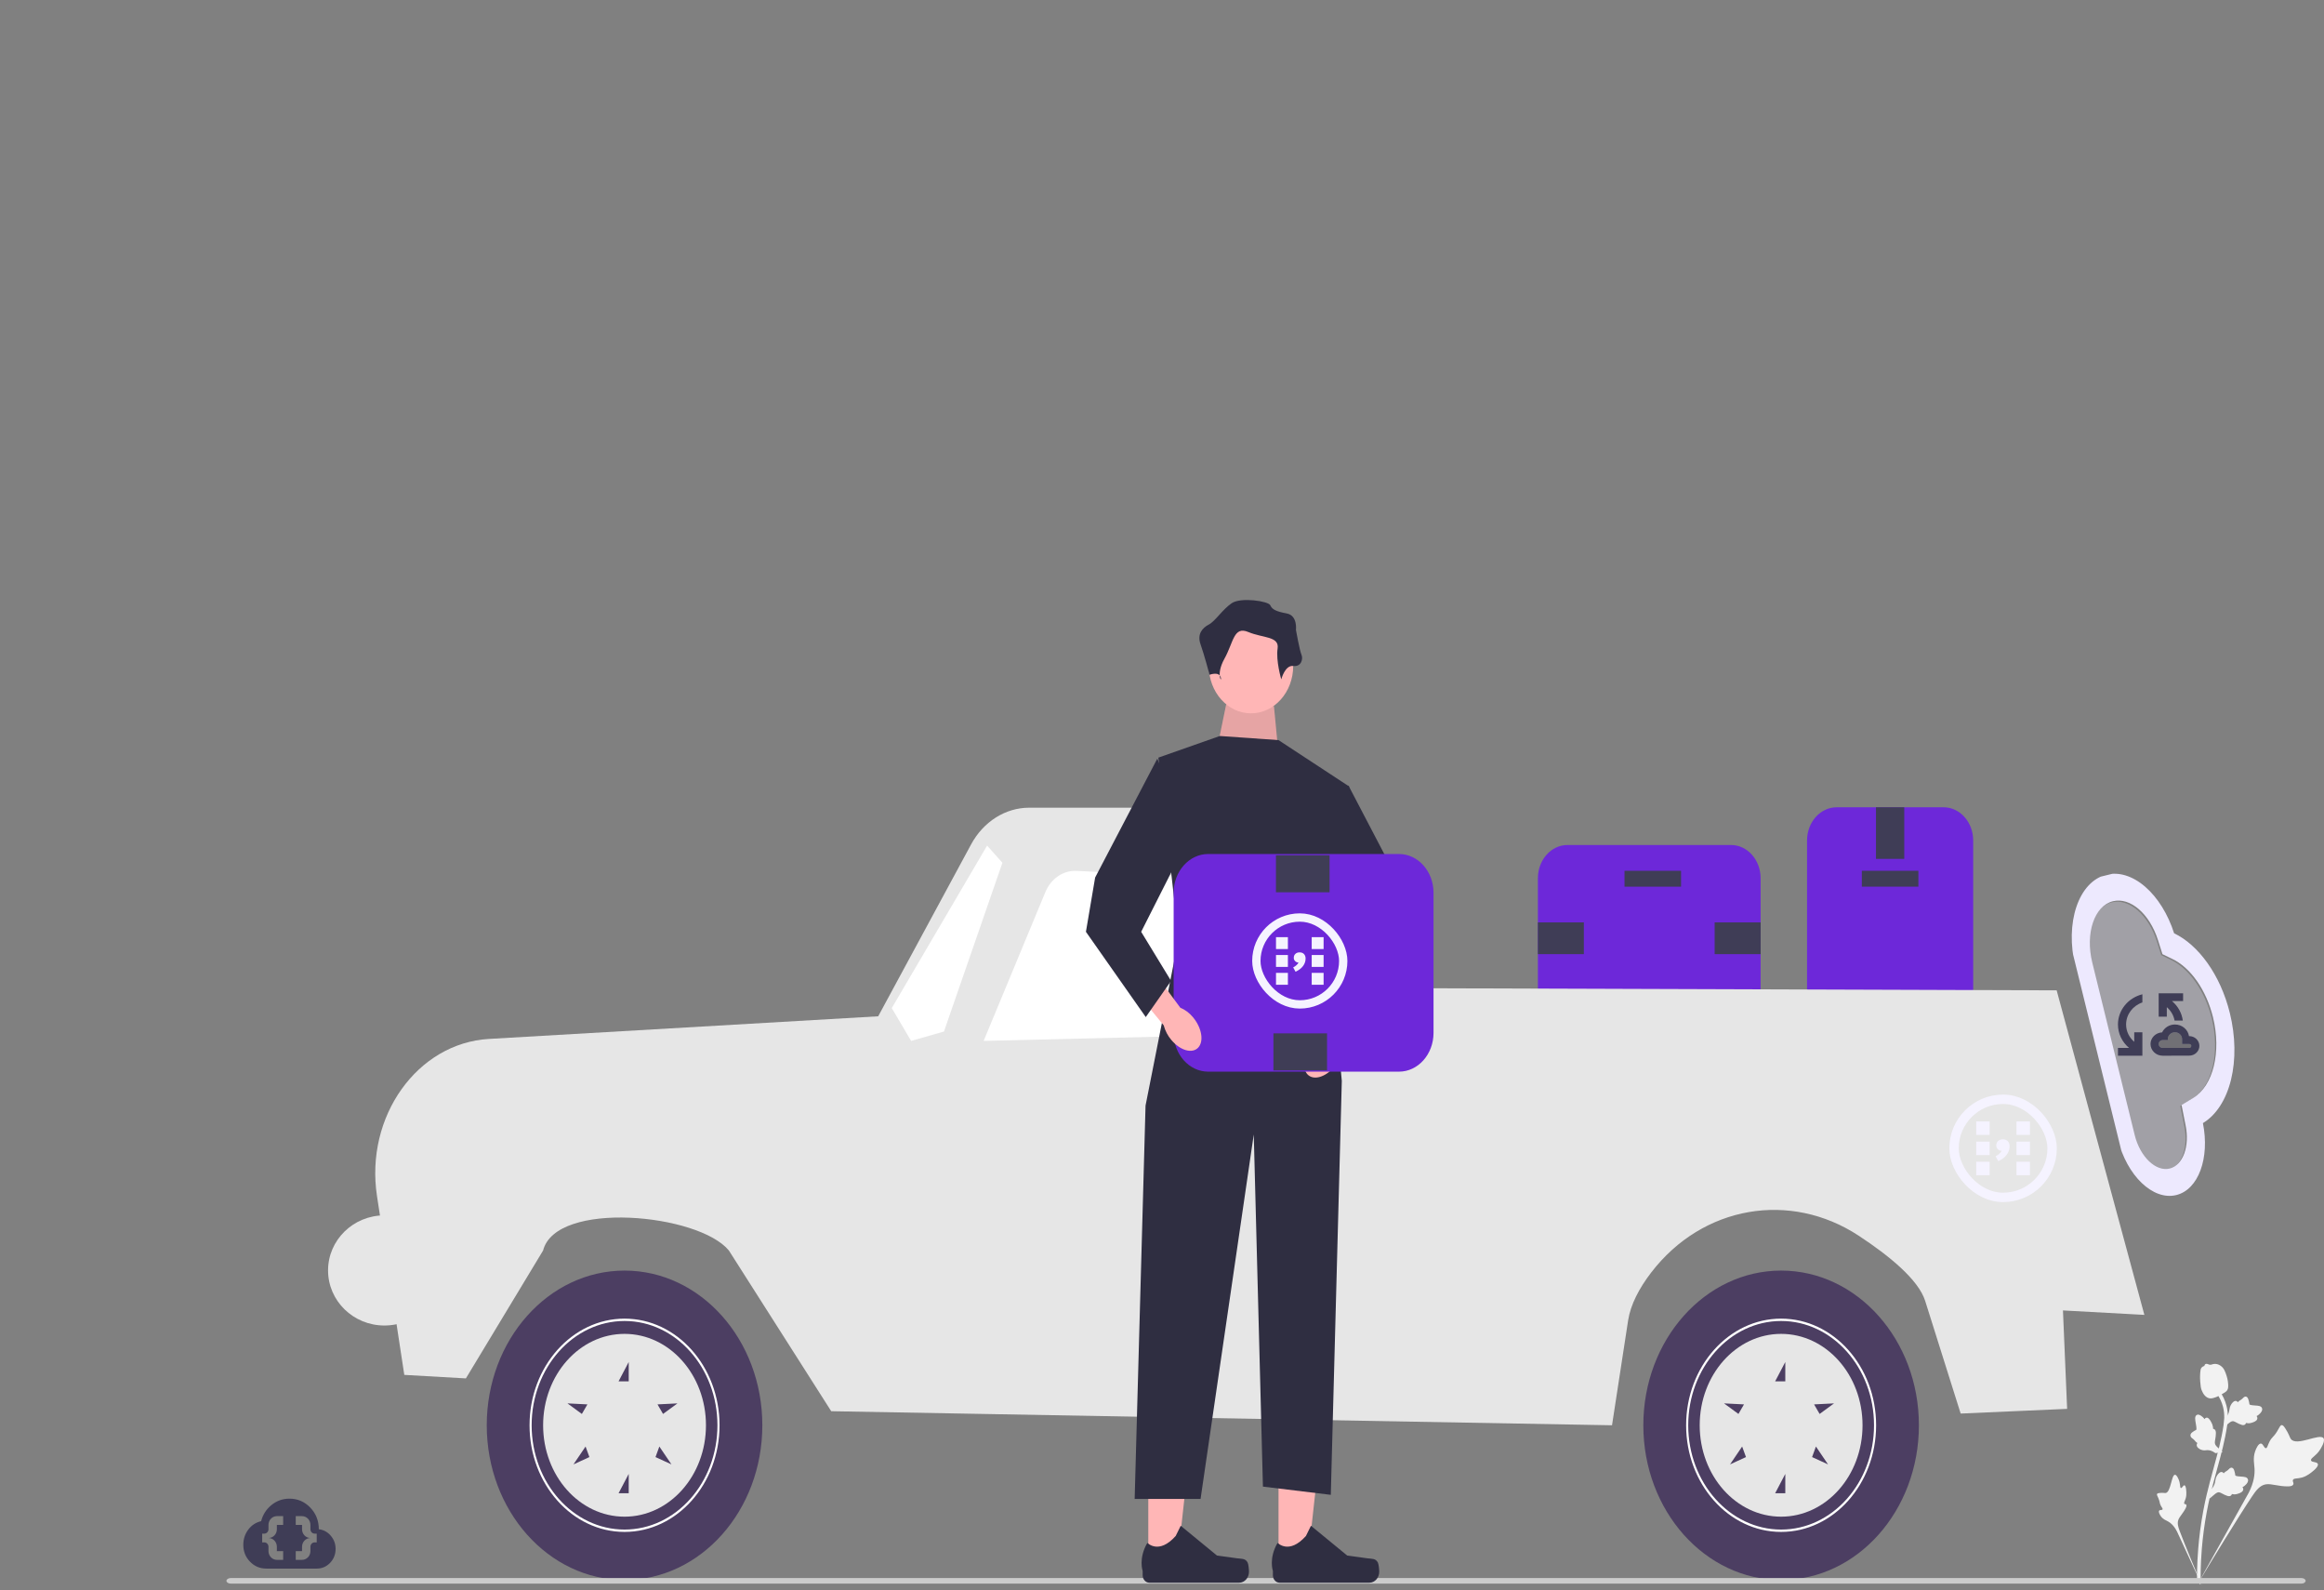 <svg width="554" height="379" viewBox="0 0 554 379" fill="none" xmlns="http://www.w3.org/2000/svg">
<rect x="0" y="0" width="554" height="379" fill="#808080" stroke="none"/>
<g clip-path="url(#clip0_14_167)">
<path d="M430.766 244.07V200.309C430.766 195.946 433.929 192.396 437.816 192.396H463.322C467.21 192.396 470.372 195.946 470.372 200.309V244.07C470.372 248.433 467.21 251.982 463.322 251.982H437.816C433.929 251.982 430.766 248.433 430.766 244.07Z" fill="#6D28D9"/>
<path d="M443.828 211.313H457.311V207.529H443.828V211.313Z" fill="#3F3D56"/>
<path d="M447.198 204.692H453.94V192.396H447.198V204.692Z" fill="#3F3D56"/>
<path d="M447.198 251.982H453.94V239.687H447.198V251.982Z" fill="#3F3D56"/>
<path d="M412.648 245.838H373.659C369.772 245.838 366.609 242.289 366.609 237.925V209.298C366.609 204.935 369.772 201.385 373.659 201.385H412.648C416.536 201.385 419.698 204.935 419.698 209.298V237.925C419.698 242.289 416.536 245.838 412.648 245.838Z" fill="#6D28D9"/>
<path d="M400.738 207.533H387.255V211.316H400.738V207.533Z" fill="#3F3D56"/>
<path d="M377.564 227.395V219.828H366.609V227.395H377.564Z" fill="#3F3D56"/>
<path d="M419.698 227.395V219.828H408.743V227.395H419.698Z" fill="#3F3D56"/>
<path d="M96.377 327.669L89.868 285.054C86.975 266.118 99.463 248.595 116.557 247.602L209.347 242.208L231.492 201.242C234.428 195.811 239.677 192.495 245.337 192.495H312.008C317.249 192.495 321.677 196.857 322.357 202.689L324.05 235.468L490.271 236.026L511.181 313.37L491.772 312.308L492.767 335.768L467.386 336.885L458.925 310.034C457.332 304.977 450.351 299.276 443.095 294.507C426.827 283.814 405.928 287.246 393.618 303.27C390.713 307.05 388.683 310.989 388.116 314.682L384.276 339.678L198.149 336.327L173.755 298.028C166.549 289.225 132.527 285.992 129.463 298.028L111.058 328.507L96.377 327.669H96.377Z" fill="#E6E6E6"/>
<path d="M298.676 217.422L304.152 246.397L234.479 248.073L249.194 212.612C250.529 209.395 253.459 207.397 256.618 207.552L290.005 209.181C294.231 209.387 297.798 212.777 298.676 217.422V217.422Z" fill="white"/>
<path d="M225.023 245.838L238.958 205.621L235.31 201.527L212.581 240.253L217.2 248.073L225.023 245.838Z" fill="white"/>
<path d="M424.587 376.543C442.727 376.543 457.433 360.038 457.433 339.678C457.433 319.318 442.727 302.812 424.587 302.812C406.447 302.812 391.741 319.318 391.741 339.678C391.741 360.038 406.447 376.543 424.587 376.543Z" fill="#4C3E62"/>
<path d="M401.943 339.678C401.943 325.664 412.101 314.263 424.587 314.263C437.073 314.263 447.231 325.664 447.231 339.678C447.231 353.692 437.073 365.093 424.587 365.093C412.101 365.093 401.943 353.692 401.943 339.678ZM402.441 339.678C402.441 353.384 412.376 364.534 424.587 364.534C436.799 364.534 446.733 353.384 446.733 339.678C446.733 325.972 436.799 314.822 424.587 314.822C412.376 314.822 402.441 325.972 402.441 339.678Z" fill="white"/>
<path d="M405.178 339.678C405.178 351.709 413.868 361.462 424.587 361.462C435.306 361.462 443.996 351.709 443.996 339.678C443.996 327.647 435.306 317.894 424.587 317.894C413.868 317.894 405.178 327.647 405.178 339.678ZM437.204 334.461L433.765 336.977L432.444 334.702L437.204 334.461ZM431.968 347.255L432.884 344.741L435.768 348.999L431.968 347.255ZM423.163 355.876L425.583 351.269V355.876H423.163ZM423.163 329.204L425.583 324.597V329.204H423.163ZM412.411 348.999L415.295 344.741L416.211 347.255L412.411 348.999ZM410.975 334.461L415.735 334.702L414.414 336.977L410.975 334.461Z" fill="#E6E6E6"/>
<path d="M148.88 376.543C167.021 376.543 181.726 360.038 181.726 339.678C181.726 319.318 167.021 302.812 148.88 302.812C130.74 302.812 116.034 319.318 116.034 339.678C116.034 360.038 130.74 376.543 148.88 376.543Z" fill="#4C3E62"/>
<path d="M126.237 339.678C126.237 325.664 136.394 314.263 148.88 314.263C161.366 314.263 171.524 325.664 171.524 339.678C171.524 353.692 161.366 365.093 148.88 365.093C136.394 365.093 126.237 353.692 126.237 339.678ZM126.734 339.678C126.734 353.384 136.669 364.534 148.88 364.534C161.092 364.534 171.026 353.384 171.026 339.678C171.026 325.972 161.092 314.822 148.88 314.822C136.669 314.822 126.734 325.972 126.734 339.678Z" fill="white"/>
<path d="M129.471 339.678C129.471 351.709 138.161 361.462 148.88 361.462C159.6 361.462 168.289 351.709 168.289 339.678C168.289 327.647 159.6 317.894 148.88 317.894C138.161 317.894 129.471 327.647 129.471 339.678ZM161.497 334.461L158.058 336.977L156.737 334.702L161.497 334.461ZM156.261 347.255L157.177 344.741L160.061 348.999L156.261 347.255ZM147.456 355.876L149.876 351.269V355.876H147.456ZM147.456 329.204L149.876 324.597V329.204H147.456ZM136.704 348.999L139.588 344.741L140.504 347.255L136.704 348.999ZM135.268 334.461L140.029 334.702L138.707 336.977L135.268 334.461Z" fill="#E6E6E6"/>
<path d="M285.987 261.199H304.899V256.73H285.987V261.199Z" fill="#3F3D56"/>
<path d="M552.54 348.919C552.364 348.314 551.028 348.58 550.899 348.039C550.772 347.499 552.054 347.047 553.037 345.526C553.214 345.252 554.331 343.524 553.903 342.797C553.091 341.42 547.439 344.851 546.083 342.925C545.785 342.503 545.662 341.777 544.775 340.428C544.423 339.89 544.196 339.631 543.926 339.639C543.542 339.65 543.405 340.189 542.802 341.165C541.897 342.629 541.571 342.445 540.975 343.644C540.532 344.535 540.48 345.103 540.161 345.137C539.709 345.184 539.523 344.076 538.971 344.033C538.408 343.989 537.845 345.084 537.566 345.94C537.042 347.546 537.367 348.774 537.438 349.997C537.517 351.326 537.333 353.272 536.046 355.77L523.907 377.477C526.514 373.052 533.914 360.985 536.896 356.559C537.756 355.281 538.681 353.998 540.105 353.757C541.476 353.524 543.143 354.285 545.471 354.241C545.743 354.236 546.499 354.211 546.684 353.761C546.836 353.388 546.458 353.065 546.595 352.715C546.78 352.246 547.609 352.447 548.739 352.136C549.536 351.916 550.077 351.553 550.543 351.241C550.683 351.147 552.775 349.725 552.54 348.919H552.54V348.919Z" fill="#F2F2F2"/>
<path d="M520.746 353.987C520.43 353.91 520.161 354.722 519.888 354.637C519.615 354.552 519.787 353.715 519.406 352.735C519.337 352.558 518.904 351.444 518.462 351.47C517.625 351.52 517.495 355.623 516.262 355.815C515.991 355.857 515.638 355.715 514.792 355.814C514.456 355.854 514.277 355.904 514.202 356.055C514.096 356.269 514.292 356.5 514.545 357.114C514.924 358.035 514.75 358.162 515.102 358.836C515.364 359.337 515.598 359.53 515.52 359.715C515.411 359.978 514.872 359.76 514.694 360.052C514.513 360.349 514.829 360.976 515.123 361.376C515.674 362.128 516.304 362.304 516.86 362.617C517.464 362.958 518.262 363.62 518.983 365.05L524.973 378C523.79 375.287 520.648 367.729 519.573 364.809C519.262 363.967 518.968 363.087 519.273 362.233C519.567 361.411 520.381 360.712 521.033 359.417C521.11 359.265 521.317 358.841 521.173 358.61C521.054 358.419 520.804 358.534 520.691 358.357C520.539 358.12 520.866 357.721 521.056 357.009C521.19 356.507 521.187 356.104 521.185 355.757C521.184 355.653 521.166 354.09 520.746 353.987V353.987V353.987Z" fill="#F2F2F2"/>
<path d="M526.722 357.147L526.91 355.196L527.025 355.073C527.56 354.507 527.894 353.906 528.019 353.288C528.039 353.19 528.055 353.091 528.07 352.989C528.133 352.588 528.211 352.09 528.554 351.572C528.746 351.283 529.255 350.631 529.78 350.859C529.921 350.918 530.017 351.021 530.083 351.131C530.1 351.112 530.117 351.093 530.135 351.072C530.362 350.825 530.521 350.734 530.673 350.647C530.791 350.58 530.912 350.511 531.117 350.327C531.207 350.246 531.279 350.174 531.34 350.113C531.524 349.928 531.759 349.712 532.082 349.798C532.424 349.903 532.541 350.269 532.619 350.511C532.758 350.943 532.8 351.24 532.829 351.438C532.839 351.51 532.851 351.591 532.86 351.617C532.934 351.829 533.874 351.884 534.227 351.906C535.022 351.955 535.709 351.997 535.875 352.607C535.993 353.044 535.746 353.521 535.119 354.061C534.923 354.229 534.728 354.345 534.558 354.432C534.662 354.543 534.746 354.694 534.751 354.9C534.762 355.387 534.317 355.761 533.428 356.013C533.207 356.077 532.909 356.16 532.52 356.139C532.337 356.129 532.176 356.098 532.04 356.068C532.019 356.156 531.982 356.247 531.914 356.333C531.716 356.587 531.397 356.652 530.963 356.509C530.483 356.359 530.105 356.155 529.771 355.976C529.479 355.82 529.227 355.686 529.016 355.65C528.624 355.588 528.258 355.86 527.819 356.222L526.722 357.147V357.147L526.722 357.147Z" fill="#F2F2F2"/>
<path d="M529.855 346.034L528.126 346.325L527.991 346.231C527.367 345.794 526.765 345.584 526.2 345.604C526.111 345.608 526.021 345.616 525.93 345.625C525.568 345.658 525.119 345.701 524.585 345.459C524.288 345.323 523.597 344.936 523.66 344.309C523.675 344.14 523.74 344.01 523.817 343.911C523.797 343.897 523.776 343.884 523.754 343.869C523.483 343.686 523.365 343.536 523.251 343.393C523.163 343.282 523.073 343.168 522.863 342.992C522.77 342.915 522.689 342.855 522.621 342.805C522.416 342.652 522.17 342.451 522.162 342.079C522.165 341.681 522.451 341.461 522.64 341.315C522.977 341.055 523.223 340.933 523.386 340.852C523.445 340.823 523.512 340.789 523.532 340.773C523.696 340.638 523.505 339.604 523.435 339.215C523.275 338.34 523.137 337.583 523.621 337.248C523.967 337.009 524.441 337.156 525.066 337.701C525.26 337.87 525.41 338.053 525.528 338.216C525.597 338.074 525.706 337.945 525.882 337.887C526.299 337.751 526.734 338.14 527.177 339.041C527.288 339.265 527.435 339.567 527.516 339.995C527.553 340.196 527.567 340.378 527.576 340.534C527.657 340.534 527.745 340.552 527.836 340.603C528.106 340.754 528.243 341.084 528.229 341.592C528.222 342.15 528.142 342.613 528.072 343.021C528.012 343.377 527.961 343.684 527.983 343.923C528.029 344.365 528.357 344.693 528.78 345.077L529.855 346.034H529.855L529.855 346.034Z" fill="#F2F2F2"/>
<path d="M530.088 340.206L530.276 338.255L530.392 338.132C530.926 337.566 531.26 336.965 531.386 336.347C531.406 336.249 531.421 336.15 531.437 336.049C531.499 335.647 531.577 335.149 531.921 334.631C532.113 334.342 532.622 333.69 533.146 333.918C533.288 333.977 533.384 334.08 533.45 334.19C533.467 334.171 533.484 334.152 533.502 334.131C533.729 333.884 533.887 333.794 534.04 333.706C534.157 333.639 534.278 333.57 534.483 333.386C534.573 333.305 534.645 333.233 534.706 333.172C534.89 332.987 535.126 332.771 535.448 332.857C535.79 332.962 535.907 333.328 535.985 333.57C536.124 334.002 536.167 334.3 536.195 334.497C536.205 334.569 536.217 334.65 536.226 334.676C536.301 334.888 537.24 334.943 537.594 334.966C538.388 335.014 539.076 335.056 539.241 335.666C539.36 336.103 539.113 336.58 538.485 337.12C538.29 337.288 538.094 337.405 537.924 337.491C538.029 337.602 538.112 337.753 538.117 337.959C538.129 338.446 537.684 338.82 536.794 339.072C536.573 339.136 536.276 339.22 535.887 339.198C535.703 339.188 535.543 339.157 535.406 339.127C535.386 339.215 535.348 339.306 535.281 339.392C535.083 339.646 534.763 339.711 534.329 339.568C533.85 339.418 533.471 339.214 533.137 339.035C532.846 338.879 532.594 338.746 532.383 338.709C531.99 338.647 531.624 338.92 531.186 339.282L530.088 340.206V340.206L530.088 340.206Z" fill="#F2F2F2"/>
<path d="M524.481 377.588L524.175 377.249L524.181 376.767L524.175 377.249L523.75 377.199C523.752 377.154 523.75 377.049 523.746 376.885C523.73 375.988 523.679 373.256 524.018 369.059C524.255 366.129 524.65 363.155 525.194 360.218C525.738 357.277 526.302 355.088 526.756 353.329C527.098 352.002 527.444 350.744 527.781 349.518C528.681 346.243 529.531 343.149 530.057 339.62C530.175 338.833 530.42 337.193 529.919 335.258C529.629 334.135 529.131 333.079 528.44 332.118L529.109 331.512C529.871 332.573 530.422 333.743 530.744 334.99C531.3 337.135 531.033 338.922 530.905 339.781C530.369 343.372 529.511 346.495 528.602 349.802C528.266 351.023 527.922 352.276 527.581 353.597C527.132 355.34 526.572 357.51 526.035 360.414C525.498 363.316 525.108 366.253 524.874 369.146C524.539 373.29 524.589 375.981 524.606 376.865C524.614 377.337 524.616 377.436 524.481 377.588V377.588V377.588Z" fill="#F2F2F2"/>
<path d="M526.605 333.229C526.571 333.22 526.536 333.21 526.501 333.199C525.796 332.977 525.23 332.332 524.819 331.281C524.626 330.787 524.581 330.267 524.49 329.231C524.476 329.071 524.413 328.262 524.491 327.19C524.541 326.49 524.608 326.208 524.778 325.988C524.966 325.741 525.22 325.601 525.489 325.53C525.496 325.437 525.523 325.346 525.577 325.26C525.798 324.904 526.167 325.05 526.368 325.127C526.469 325.167 526.595 325.219 526.737 325.246C526.959 325.289 527.092 325.245 527.294 325.18C527.486 325.117 527.726 325.039 528.057 325.046C528.71 325.056 529.193 325.385 529.352 325.494C530.192 326.06 530.482 326.963 530.817 328.009C530.884 328.219 531.105 328.976 531.157 329.952C531.194 330.656 531.112 330.944 531.017 331.15C530.825 331.574 530.53 331.77 529.799 332.183C529.034 332.616 528.651 332.833 528.336 332.944C527.605 333.202 527.145 333.364 526.605 333.229V333.229V333.229Z" fill="#F2F2F2"/>
<path d="M53.984 376.75C53.984 377.119 54.445 377.415 55.018 377.415H548.589C549.162 377.415 549.622 377.119 549.622 376.75C549.622 376.382 549.162 376.086 548.589 376.086H55.018C54.445 376.086 53.984 376.382 53.984 376.75Z" fill="#CCCCCC"/>
<path d="M304.778 372.553L311.688 372.553L314.975 342.638L304.777 342.639L304.778 372.553Z" fill="#FFB6B6"/>
<path d="M328.453 372.377C328.668 372.784 328.781 374.097 328.781 374.57C328.781 376.024 327.731 377.202 326.436 377.202L305.037 377.202C304.153 377.202 303.437 376.398 303.437 375.406V374.406C303.437 374.406 302.378 371.401 304.558 367.697C304.558 367.697 307.267 370.597 311.314 366.054L312.508 363.627L321.148 370.72L325.937 371.381C326.985 371.526 327.914 371.359 328.452 372.377H328.453L328.453 372.377Z" fill="#2F2E41"/>
<path d="M273.733 372.553L280.643 372.553L283.93 342.638L273.731 342.639L273.733 372.553Z" fill="#FFB6B6"/>
<path d="M297.407 372.377C297.622 372.784 297.735 374.097 297.735 374.57C297.735 376.024 296.685 377.202 295.39 377.202L273.991 377.202C273.107 377.202 272.391 376.398 272.391 375.406V374.406C272.391 374.406 271.332 371.401 273.512 367.697C273.512 367.697 276.221 370.597 280.268 366.054L281.462 363.627L290.102 370.72L294.891 371.381C295.939 371.526 296.868 371.359 297.407 372.377H297.407L297.407 372.377Z" fill="#2F2E41"/>
<path d="M303.684 168.29L304.996 182.031L289.692 180.559L292.315 167.799L303.684 168.29Z" fill="#FFB6B6"/>
<path opacity="0.1" d="M303.684 168.29L304.996 182.031L289.692 180.559L292.315 167.799L303.684 168.29Z" fill="black"/>
<path d="M298.218 170.007C303.773 170.007 308.275 164.954 308.275 158.719C308.275 152.485 303.773 147.432 298.218 147.432C292.664 147.432 288.161 152.485 288.161 158.719C288.161 164.954 292.664 170.007 298.218 170.007Z" fill="#FFB6B6"/>
<path d="M304.777 176.387L321.612 187.43L316.096 217.367L319.863 257.611L317.239 356.256L301.06 354.293L298.874 270.371L286.193 357.238H270.483L273.076 263.5L280.946 223.747L276.136 180.559L290.785 175.406L304.777 176.387Z" fill="#2F2E41"/>
<path d="M305.433 161.909C305.433 161.909 306.308 158.474 308.275 158.719C310.243 158.965 310.68 157.002 310.243 156.02C309.806 155.039 308.931 150.131 308.931 150.131C308.931 150.131 309.368 146.695 306.745 146.205C304.121 145.714 303.247 145.223 302.809 144.242C302.372 143.26 295.813 142.278 293.627 143.751C291.441 145.223 289.692 148.048 288.161 148.844C286.631 149.64 285.319 151.112 286.193 153.566C287.068 156.02 288.336 160.819 288.336 160.819C288.336 160.819 290.566 159.946 291.003 161.419C291.441 162.891 289.692 160.928 291.878 157.002C294.064 153.076 294.064 149.149 297.562 150.622C301.06 152.094 304.996 151.603 304.558 154.548C304.121 157.492 305.433 161.909 305.433 161.909L305.433 161.909Z" fill="#2F2E41"/>
<path d="M312.93 248.807C310.826 251.308 310.27 254.554 311.688 256.057C313.106 257.56 315.962 256.751 318.067 254.249C318.92 253.262 319.551 252.06 319.905 250.744L328.704 240.02L324.132 235.493L315.943 246.546C314.793 247.019 313.759 247.794 312.93 248.807V248.807Z" fill="#FFB6B6"/>
<path d="M321.435 187.184L336.251 215.517L338.446 228.451L324.178 248.777L318.142 240.154L325.276 228.451L313.752 205.662L321.435 187.184Z" fill="#2F2E41"/>
<path d="M279.776 246.169V212.763C279.776 207.672 283.466 203.53 288.003 203.53H333.499C338.035 203.53 341.726 207.672 341.726 212.763V246.169C341.726 251.26 338.035 255.402 333.499 255.402H288.003C283.466 255.402 279.776 251.26 279.776 246.169V246.169Z" fill="#6D28D9"/>
<path d="M316.345 255.106V246.277H303.562V255.106H316.345Z" fill="#3F3D56"/>
<path d="M316.945 212.655V203.825H304.162V212.655H316.945Z" fill="#3F3D56"/>
<path d="M284.38 242.427C286.485 244.928 287.041 248.174 285.623 249.677C284.204 251.18 281.349 250.371 279.244 247.869C278.391 246.882 277.76 245.68 277.406 244.364L268.607 233.64L273.179 229.113L281.368 240.166C282.518 240.639 283.551 241.414 284.38 242.427V242.427Z" fill="#FFB6B6"/>
<path d="M275.876 180.804L261.06 209.137L258.865 222.071L273.132 242.397L279.169 233.774L272.035 222.071L283.559 199.282L275.876 180.804Z" fill="#2F2E41"/>
<path d="M91.641 315.902C99.062 315.902 105.078 310.025 105.078 302.775C105.078 295.526 99.062 289.649 91.641 289.649C84.22 289.649 78.204 295.526 78.204 302.775C78.204 310.025 84.22 315.902 91.641 315.902Z" fill="#E6E6E6"/>
<rect x="304.175" y="223.347" width="2.837" height="2.837" fill="#F5F3FF"/>
<rect x="304.175" y="227.602" width="2.837" height="2.837" fill="#F5F3FF"/>
<rect x="304.175" y="231.857" width="2.837" height="2.837" fill="#F5F3FF"/>
<path d="M308.269 230.55C308.56 230.417 308.82 230.241 309.05 230.023C309.292 229.817 309.455 229.606 309.54 229.388C309.225 229.388 308.959 229.279 308.741 229.061C308.523 228.843 308.415 228.583 308.415 228.28C308.415 227.881 308.542 227.566 308.796 227.336C309.05 227.094 309.383 226.973 309.794 226.973C310.242 226.973 310.593 227.106 310.847 227.372C311.102 227.639 311.229 227.996 311.229 228.444C311.229 229.097 311.023 229.696 310.611 230.241C310.2 230.786 309.607 231.234 308.832 231.585L308.269 230.55Z" fill="#F5F3FF"/>
<rect x="312.686" y="223.347" width="2.837" height="2.837" fill="#F5F3FF"/>
<rect x="312.686" y="227.602" width="2.837" height="2.837" fill="#F5F3FF"/>
<rect x="312.686" y="231.857" width="2.837" height="2.837" fill="#F5F3FF"/>
<rect x="299.494" y="218.666" width="20.709" height="20.709" rx="10.354" stroke="#F5F3FF" stroke-width="1.986"/>
<rect x="471.091" y="267.272" width="3.203" height="3.203" fill="#F5F3FF"/>
<rect x="471.091" y="272.076" width="3.203" height="3.203" fill="#F5F3FF"/>
<rect x="471.091" y="276.88" width="3.203" height="3.203" fill="#F5F3FF"/>
<path d="M475.714 275.566C476.041 275.415 476.335 275.217 476.595 274.971C476.868 274.739 477.053 274.5 477.148 274.254C476.793 274.254 476.492 274.131 476.246 273.885C476 273.639 475.877 273.345 475.877 273.003C475.877 272.552 476.021 272.197 476.308 271.937C476.595 271.664 476.971 271.527 477.435 271.527C477.941 271.527 478.337 271.678 478.624 271.978C478.911 272.279 479.055 272.682 479.055 273.188C479.055 273.926 478.822 274.602 478.358 275.217C477.893 275.832 477.224 276.338 476.349 276.734L475.714 275.566Z" fill="#F5F3FF"/>
<rect x="480.7" y="267.272" width="3.203" height="3.203" fill="#F5F3FF"/>
<rect x="480.7" y="272.076" width="3.203" height="3.203" fill="#F5F3FF"/>
<rect x="480.7" y="276.88" width="3.203" height="3.203" fill="#F5F3FF"/>
<rect x="465.806" y="261.987" width="23.381" height="23.381" rx="11.691" stroke="#F5F3FF" stroke-width="2.242"/>
<path d="M78.86 366.021C78.137 365.134 77.112 364.574 76 364.458C76 362.427 75.32 360.708 73.96 359.292C72.6 357.875 70.95 357.167 69 357.167C67.42 357.167 66 357.656 64.75 358.656C63.5 359.656 62.67 360.937 62.25 362.531C61 362.823 59.96 363.5 59.17 364.562C58.38 365.625 58 366.833 58 368.187C58 369.76 58.54 371.104 59.61 372.198C60.69 373.312 62 373.833 63.5 373.833H75.5C76.75 373.833 77.81 373.375 78.69 372.469C79.56 371.552 80 370.448 80 369.146C80 367.948 79.62 366.906 78.86 366.021M67.5 363.417H66V364.458C66 365.615 65.11 366.542 64 366.542C64.53 366.542 65.039 366.761 65.414 367.152C65.789 367.543 66 368.072 66 368.625V369.667H67.5V371.75H66C65.47 371.75 64.961 371.53 64.586 371.14C64.211 370.749 64 370.219 64 369.667V368.625C64 368.052 63.55 367.583 63 367.583H62.5V365.5H63C63.55 365.5 64 365.031 64 364.458V363.417C64 362.271 64.9 361.333 66 361.333H67.5V363.417ZM75.5 367.583H75C74.45 367.583 74 368.052 74 368.625V369.667C74 370.823 73.11 371.75 72 371.75H70.5V369.667H72V368.625C72 367.479 72.9 366.542 74 366.542C73.47 366.542 72.961 366.322 72.586 365.931C72.211 365.541 72 365.011 72 364.458V363.417H70.5V361.333H72C72.53 361.333 73.039 361.553 73.414 361.944C73.789 362.334 74 362.864 74 363.417V364.458C74 365.031 74.45 365.5 75 365.5H75.5V367.583Z" fill="#3F3D56"/>
<g clip-path="url(#clip1_14_167)">
<path opacity="0.3" d="M520.714 268.477L519.746 263.587L522.526 261.897C524.843 260.508 526.581 257.834 527.441 254.333C528.302 250.832 528.233 246.721 527.245 242.703C525.643 236.193 521.906 230.878 517.502 228.743L515.204 227.633L514.151 224.305C513.172 221.266 511.532 218.64 509.546 216.932C507.56 215.225 505.369 214.555 503.393 215.053C498.952 216.146 496.747 222.688 498.466 229.673L508.574 270.76C509.857 275.975 513.62 279.574 516.936 278.758C520.05 277.992 521.734 273.488 520.714 268.477Z" fill="#EDE9FE"/>
<path d="M525.137 267.663C528.297 265.759 530.664 262.105 531.836 257.323C533.007 252.542 532.909 246.93 531.559 241.447C529.312 232.313 524.065 225.19 518.27 222.426C516.808 217.86 514.352 213.908 511.373 211.331C508.395 208.754 505.104 207.733 502.133 208.464C495.482 210.101 492.168 219.932 494.742 230.394L504.851 271.481C506.997 280.204 513.24 286.176 518.786 284.811C524.091 283.506 526.797 275.969 525.137 267.663ZM508.87 270.492L498.761 229.405C497.043 222.42 499.248 215.878 503.689 214.785C507.808 213.772 512.434 217.762 514.434 224.074L515.488 227.401L517.785 228.512C519.942 229.523 521.994 231.357 523.715 233.814C525.436 236.271 526.76 239.254 527.54 242.435C529.578 250.716 527.597 258.778 522.83 261.661L520.049 263.351L521.017 268.241C521.5 270.641 521.378 273.033 520.676 274.935C519.973 276.837 518.742 278.107 517.231 278.49C513.915 279.306 510.153 275.707 508.87 270.492Z" fill="#EDE9FE"/>
<g clip-path="url(#clip2_14_167)">
<path opacity="0.3" d="M521.878 249.743L515.559 249.743C515.025 249.743 514.588 249.324 514.588 248.813C514.588 248.301 515.025 247.882 515.559 247.882L516.772 247.882L516.772 247.65C516.772 246.748 517.529 246.022 518.471 246.022C519.412 246.022 520.169 246.748 520.169 247.65L520.169 248.813L521.878 248.813C522.149 248.813 522.363 249.017 522.363 249.278C522.353 249.529 522.14 249.743 521.878 249.743Z" fill="black"/>
<path d="M521.868 246.934C521.849 246.934 521.839 246.934 521.819 246.943C521.703 246.171 521.3 245.466 520.685 244.955C520.071 244.444 519.285 244.163 518.471 244.162C517.112 244.162 515.947 244.934 515.404 246.041C514.661 246.076 513.961 246.383 513.448 246.899C512.935 247.415 512.648 248.1 512.647 248.813C512.647 250.357 513.948 251.603 515.559 251.603L521.868 251.584C522.511 251.584 523.129 251.339 523.584 250.903C524.039 250.467 524.294 249.876 524.294 249.259C524.294 248.642 524.039 248.051 523.584 247.615C523.129 247.179 522.511 246.934 521.868 246.934V246.934ZM521.878 249.743L515.559 249.743C515.025 249.743 514.589 249.324 514.589 248.813C514.589 248.301 515.025 247.882 515.559 247.882L516.772 247.882L516.772 247.65C516.772 246.748 517.529 246.022 518.471 246.022C519.412 246.022 520.169 246.748 520.169 247.65L520.169 248.813L521.878 248.813C522.149 248.813 522.363 249.017 522.363 249.278C522.353 249.529 522.14 249.743 521.878 249.743ZM510.706 236.962L510.706 238.906C508.445 239.678 506.824 241.734 506.824 244.162C506.824 245.808 507.581 247.269 508.765 248.292L508.765 246.022L510.706 246.022L510.706 251.603L504.883 251.603L504.883 249.743L507.532 249.743C506.699 249.049 506.032 248.191 505.575 247.228C505.118 246.265 504.882 245.22 504.883 244.162C504.883 240.692 507.358 237.79 510.706 236.962ZM520.412 238.581L517.762 238.581C519.187 239.777 520.106 241.431 520.344 243.232L518.384 243.232C518.16 241.967 517.481 240.86 516.53 240.032L516.53 242.302L514.589 242.302L514.589 236.721L520.412 236.721L520.412 238.581Z" fill="#3F3D56"/>
</g>
</g>
</g>
<defs>
<clipPath id="clip0_14_167">
<rect width="500.016" height="235" fill="white" transform="translate(53.984 143)"/>
</clipPath>
<clipPath id="clip1_14_167">
<rect width="78.115" height="49.666" fill="white" transform="translate(538.486 199.65) rotate(76.178)"/>
</clipPath>
<clipPath id="clip2_14_167">
<rect width="23.294" height="22.324" fill="white" transform="translate(501 233)"/>
</clipPath>
</defs>
</svg>
